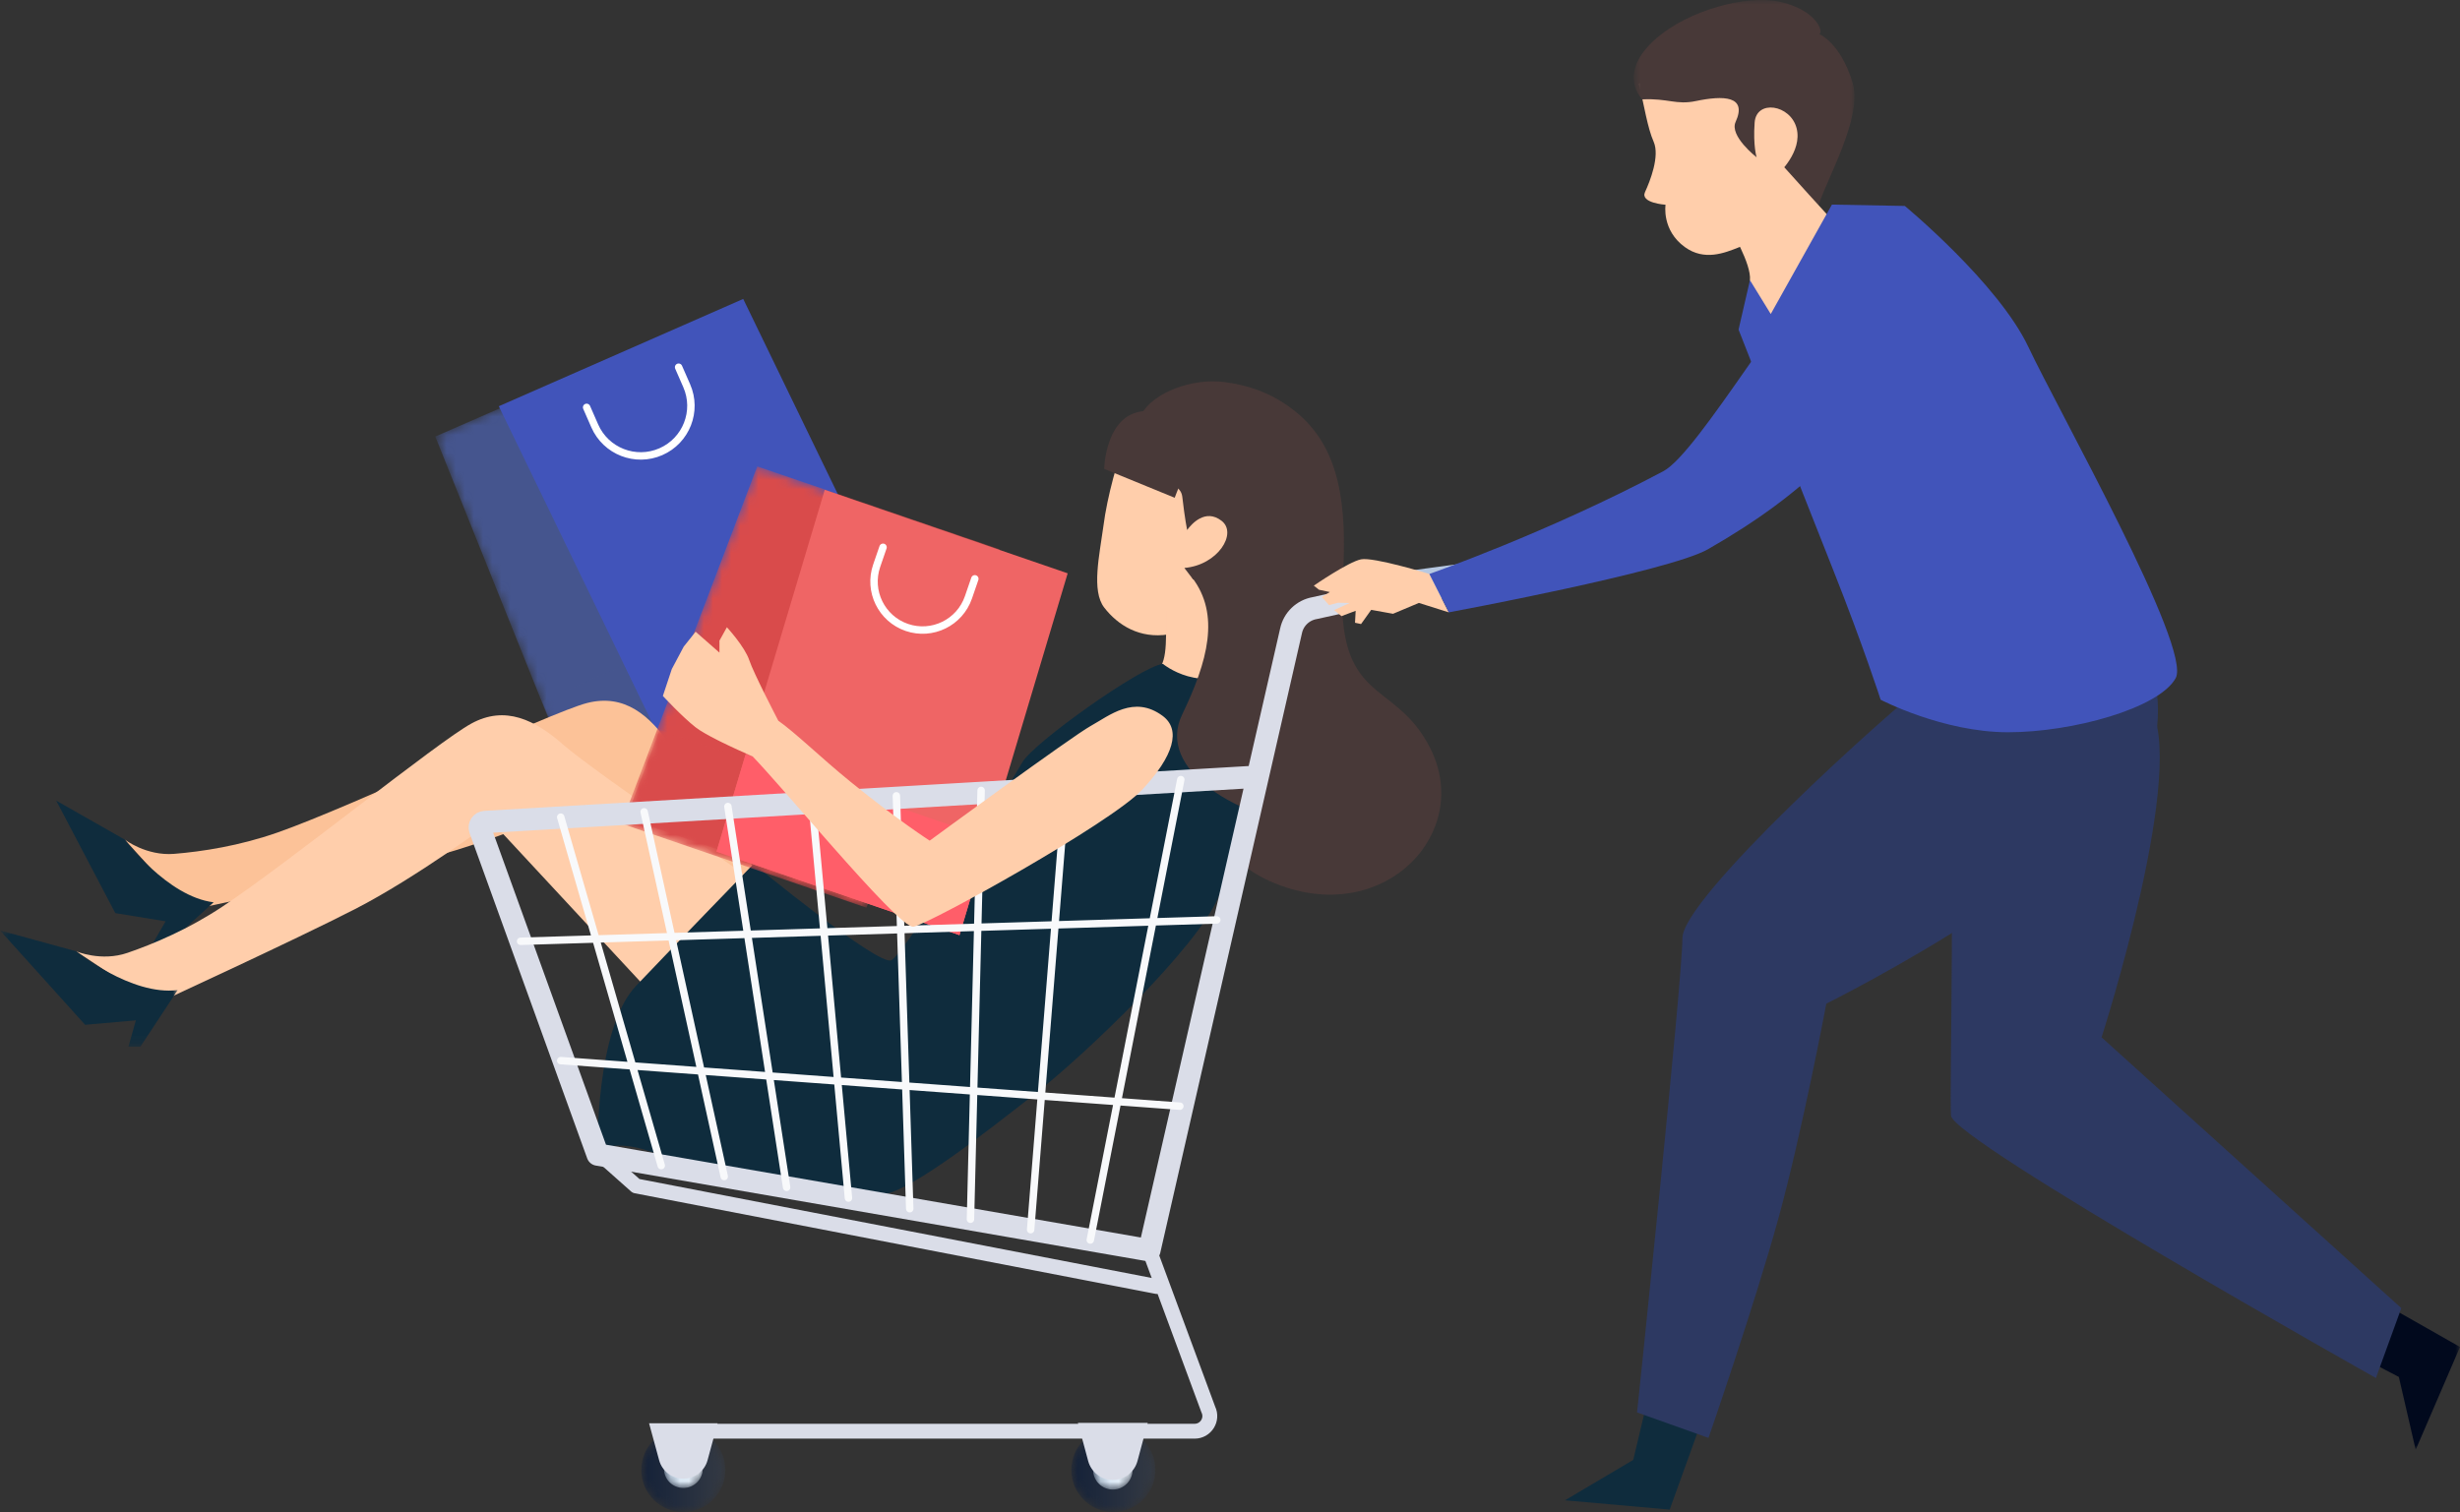 <svg xmlns="http://www.w3.org/2000/svg" xmlns:xlink="http://www.w3.org/1999/xlink" width="270" height="166" viewBox="0 0 270 166">
    <rect x="0" y="0" width="270" height="166" fill="#333333" stroke="none"/>
    <defs>
        <path id="4ok01vvfda" d="M26.755 51.511L0 39.817 15.989 0 42.744 11.694z"/>
        <path id="c4125d1cqc" d="M4.277 0L0 10.757 26.718 22.551 30.995 11.794z"/>
        <path id="f546rqizse" d="M0 0L19.502 0 19.502 12.769 0 12.769z"/>
        <path id="59ckt6x8ag" d="M0 9.11L14.645 47.636 41.282 38.526 26.637 0z"/>
        <path id="xhokjeh9wi" d="M0 9.15L3.923 19.515 30.56 10.365 26.637 0z"/>
        <path id="z0b36raifk" d="M0 4.624C0 7.18 2.065 9.248 4.614 9.248c2.548 0 4.614-2.07 4.614-4.624S7.162 0 4.614 0C2.065 0 0 2.07 0 4.624"/>
        <path id="vf02lvh2wn" d="M2.128 0c1.176 0 2.129.946 2.129 2.111 0 1.166-.953 2.112-2.129 2.112C.952 4.223 0 3.277 0 2.111"/>
        <path id="f7jo7zecbq" d="M0 4.624C0 7.18 2.066 9.248 4.614 9.248c2.549 0 4.615-2.07 4.615-4.624S7.163 0 4.614 0C2.066 0 0 2.07 0 4.624"/>
        <path id="u022pt76zt" d="M2.168 0c1.198 0 2.169.974 2.169 2.175 0 1.202-.971 2.176-2.169 2.176S0 3.377 0 2.175"/>
        <path id="s15nwuzfrw" d="M0 0L14.45 0 14.45 18.011 0 18.011z"/>
        <path id="333pk740yy" d="M0 0L24.228 0 24.228 23.808 0 23.808z"/>
        <linearGradient id="ym2hdowfql" x1="100%" x2="-.004%" y1="50.001%" y2="50.001%">
            <stop offset="0%" stop-color="#142138"/>
            <stop offset="100%" stop-color="#343A44"/>
        </linearGradient>
        <linearGradient id="xvcgqtt9yo" x1="99.996%" x2="-.005%" y1="49.994%" y2="49.994%">
            <stop offset="0%" stop-color="#CFE1F2"/>
            <stop offset="100%" stop-color="#EDF4FB"/>
        </linearGradient>
        <linearGradient id="fnm8mfxjcr" x1="100%" x2=".002%" y1="50.001%" y2="50.001%">
            <stop offset="0%" stop-color="#142138"/>
            <stop offset="100%" stop-color="#343A44"/>
        </linearGradient>
        <linearGradient id="xrlw5c06ou" x1="99.993%" x2="-.005%" y1="49.994%" y2="49.994%">
            <stop offset="0%" stop-color="#CFE1F2"/>
            <stop offset="100%" stop-color="#EDF4FB"/>
        </linearGradient>
    </defs>
    <g fill="none" fill-rule="evenodd">
        <g>
            <g>
                <g>
                    <g transform="translate(-704 -212) translate(426 124) matrix(-1 0 0 1 548 88) translate(179.483 36.23)">
                        <mask id="i6tbu0fnrb" fill="#fff">
                            <use xlink:href="#4ok01vvfda"/>
                        </mask>
                        <path fill="#45558E" d="M26.755 51.511L0 39.817 15.989 0 42.744 11.694z" mask="url(#i6tbu0fnrb)"/>
                    </g>
                    <g transform="translate(-704 -212) translate(426 124) matrix(-1 0 0 1 548 88) translate(179.483 65.185)">
                        <mask id="yrr9jylmld" fill="#fff">
                            <use xlink:href="#c4125d1cqc"/>
                        </mask>
                        <path fill="#45558E" d="M4.277 0L0 10.757 26.718 22.551 30.995 11.794z" mask="url(#yrr9jylmld)"/>
                    </g>
                    <path fill="#4154BA" d="M196.419 83.477L169.593 71.697 188.427 32.819 215.253 44.598z" transform="translate(-704 -212) translate(426 124) matrix(-1 0 0 1 548 88)"/>
                    <path fill="#4154BA" d="M174.627 61.416L169.593 71.768 196.358 83.477 201.392 73.125z" transform="translate(-704 -212) translate(426 124) matrix(-1 0 0 1 548 88)"/>
                    <g>
                        <path stroke="#FFF" stroke-linecap="round" stroke-linejoin="round" stroke-width=".816" d="M93.8 4.41l-.89 2.031c-1.219 2.784-4.467 4.055-7.254 2.837-2.787-1.217-4.06-4.461-2.84-7.246L83.705 0" transform="translate(-704 -212) translate(426 124) matrix(-1 0 0 1 548 88) translate(111.814 40.314)"/>
                        <path fill="#FCC298" d="M68.707 64.821S82.164 45.13 84.513 41.667c2.35-3.463 5.137-5.85 9.242-4.8 4.104 1.05 25.521 11.25 33.952 14.21 4.215 1.48 8.317 2.1 11.364 2.35 3.048.248 5.413-1.56 5.413-1.56l-7.016 7.763s-17.709-3.762-25.052-5.437c-7.343-1.675-18.157-6.343-18.157-6.343L83.005 74.637l-14.298-9.816z" transform="translate(-704 -212) translate(426 124) matrix(-1 0 0 1 548 88) translate(111.814 40.314)"/>
                        <path fill="#0F2C3D" d="M134.74 58.745l5.51 5.016 1.27-.325-1.51-2.604 5.52-.9 6.486-12.35-7.531 4.285s-4.66 6.258-9.745 6.878" transform="translate(-704 -212) translate(426 124) matrix(-1 0 0 1 548 88) translate(111.814 40.314)"/>
                        <path fill="#FFCEAB" d="M37.078 17.43c.435 3.21 1.338 7.11-.085 8.955-1.5 1.945-3.893 3.445-7.043 2.952-1.659-.26-2.733-1.576-4.86-3.235-5.459-4.262-12.407-7.939-7.402-14.016 5.005-6.078 16.85-4.37 16.85-4.37.945 2.242 2.13 6.484 2.54 9.714z" transform="translate(-704 -212) translate(426 124) matrix(-1 0 0 1 548 88) translate(111.814 40.314)"/>
                        <path fill="#483938" d="M23.061 1.753c-2.928.459-5.41 1.668-7.484 3.476-4.434 3.867-5.263 9.926-4.774 17.86.874 14.188-5.7 10.953-9.614 18.772-4.59 9.167 4.793 19.272 16.388 15.06 7.211-2.618 10.583-8.474 5.84-25.32-5.899-20.954 6.12-22.7 6.12-22.7L23.06 1.753z" transform="translate(-704 -212) translate(426 124) matrix(-1 0 0 1 548 88) translate(111.814 40.314)"/>
                        <path fill="#483938" d="M32.655 4.754c1.335 1.868 3.678 3.076 2.651 5.508-1.027 2.43-6.603 1.52-6.882 3.95-.278 2.431-.532 3.66-.532 3.66-.487-.661-2-2.393-3.787-1.005-1.765 1.372.425 4.866 4.091 5.171l-3.105 4.064s-.26 6.343-4.011 4.216c-3.752-2.127-7.354-6.51-7.563-14.434-.268-10.18 6.02-13.37 9.544-14.13 3.525-.76 7.955.707 9.594 3" transform="translate(-704 -212) translate(426 124) matrix(-1 0 0 1 548 88) translate(111.814 40.314)"/>
                        <path fill="#FFCEAB" d="M30.2 26.672c0 4.082-.156 6.002 1.42 7.14 0 0-2.414.874-5.375.874-2.96 0-5.165-.51-5.165-.51l2.087-11.13 9.416.587-2.383 3.039z" transform="translate(-704 -212) translate(426 124) matrix(-1 0 0 1 548 88) translate(111.814 40.314)"/>
                        <path fill="#FFF" d="M23.289 34.998s1.58 7.668 5.802 8.289c4.223.62 5.647-4.04 5.647-4.04s-8.952-2.634-9.828-5.382l-1.621 1.133z" transform="translate(-704 -212) translate(426 124) matrix(-1 0 0 1 548 88) translate(111.814 40.314)"/>
                        <path fill="#FFCEAB" d="M73.197 57.955S93.178 44.264 96.312 41.49c3.133-2.774 6.426-4.4 10.142-2.368 3.718 2.031 19.878 15.14 27.312 20.091 3.719 2.476 7.54 4.09 10.431 5.084 2.89.995 5.63-.172 5.63-.172l-8.72 5.788s-15.194-6.988-21.894-10.425c-6.701-3.438-14.99-9.6-14.99-9.6l-19.601 21.11-11.425-13.043z" transform="translate(-704 -212) translate(426 124) matrix(-1 0 0 1 548 88) translate(111.814 40.314)"/>
                        <g transform="translate(-704 -212) translate(426 124) matrix(-1 0 0 1 548 88) translate(111.814 40.314) translate(138.684 61.833)">
                            <mask id="e34do2cauf" fill="#fff">
                                <use xlink:href="#f546rqizse"/>
                            </mask>
                            <path fill="#0F2C3D" d="M0 6.548l4.097 6.221h1.311l-.82-2.896 5.572.49L19.502 0l-8.357 2.292S5.08 7.202 0 6.548" mask="url(#e34do2cauf)"/>
                        </g>
                        <path fill="#0F2C3D" d="M21.38 32.807s-3.718 9.662 3.123 25.451c2.401 5.543 14.57 17.203 19.996 21.445 5.426 4.241 13.21 10.368 16.513 11.075 3.303.707 17.693-.943 23.591-3.77 5.898-2.828 7.997-.934 7.997-.934s.26-13.441-4.222-18.154c-4.483-4.714-12.904-13.39-12.904-13.39S61.762 65.814 60.347 65.107C58.93 64.4 47.164 45.509 45.984 43.389c-1.18-2.121-13.078-10.582-15.437-10.818 0 0-4.214 3.535-9.167.236" transform="translate(-704 -212) translate(426 124) matrix(-1 0 0 1 548 88) translate(111.814 40.314)"/>
                        <path fill="#483938" d="M27.351 23.089c-3.105 4.064-1.748 9.168 1.093 15.06 2.84 5.895-5.623 11.569-16.767 12.879-13.802 1.622 4.967-26.848 6.715-29.685 1.748-2.838 8.96 1.746 8.96 1.746" transform="translate(-704 -212) translate(426 124) matrix(-1 0 0 1 548 88) translate(111.814 40.314)"/>
                    </g>
                    <g transform="translate(-704 -212) translate(426 124) matrix(-1 0 0 1 548 88) translate(160.251 51.204)">
                        <mask id="08lyu464vh" fill="#fff">
                            <use xlink:href="#59ckt6x8ag"/>
                        </mask>
                        <path fill="#D94B4B" d="M0 9.11L14.645 47.636 41.282 38.526 26.637 0z" mask="url(#08lyu464vh)"/>
                    </g>
                    <g transform="translate(-704 -212) translate(426 124) matrix(-1 0 0 1 548 88) translate(170.973 80.14)">
                        <mask id="ur7l2zf40j" fill="#fff">
                            <use xlink:href="#xhokjeh9wi"/>
                        </mask>
                        <path fill="#D94B4B" d="M0 9.15L3.923 19.515 30.56 10.365 26.637 0z" mask="url(#ur7l2zf40j)"/>
                    </g>
                    <g>
                        <path fill="#EF6565" d="M81.115 39.722L54.449 48.887 42.573 9.166 69.239 0z" transform="translate(-704 -212) translate(426 124) matrix(-1 0 0 1 548 88) translate(110.242 53.777)"/>
                        <path fill="#FF5E69" d="M51.268 38.247L54.449 48.887 81.114 39.721 77.933 29.082z" transform="translate(-704 -212) translate(426 124) matrix(-1 0 0 1 548 88) translate(110.242 53.777)"/>
                        <path stroke="#FFF" stroke-linecap="round" stroke-linejoin="round" stroke-width=".816" d="M62.84 6.307l.698 2.03c.956 2.781-.524 5.811-3.306 6.768-2.781.956-5.812-.524-6.768-3.305l-.698-2.03" transform="translate(-704 -212) translate(426 124) matrix(-1 0 0 1 548 88) translate(110.242 53.777)"/>
                        <path stroke="#DADDE8" stroke-linecap="round" stroke-linejoin="round" stroke-width="2.449" d="M22.154 31.516l84.382 4.95c.4.023.664.425.529.801l-4.445 12.296-8.463 23.416-60.553 10.509-15.546-68.001c-.272-1.289-1.304-2.28-2.601-2.504L0 9.569" transform="translate(-704 -212) translate(426 124) matrix(-1 0 0 1 548 88) translate(110.242 53.777)"/>
                        <path stroke="#F8F9FB" stroke-linecap="round" stroke-linejoin="round" stroke-width=".816" d="M98.216 35.933L87.182 74.19M89.059 35.351L80.27 75.389M79.867 34.767L73.422 76.578M70.639 34.18L66.635 77.755M61.375 33.591L59.91 78.923M52.075 33L53.244 80.079M42.738 32.406L46.64 81.225M30.158 31.81L40.092 82.362M26.21 47.217L102.62 49.564M30.26 67.665L98.216 62.666" transform="translate(-704 -212) translate(426 124) matrix(-1 0 0 1 548 88) translate(110.242 53.777)"/>
                        <path stroke="#DADDE8" stroke-linecap="round" stroke-linejoin="round" stroke-width="1.633" d="M33.604 83.488l-6.462 17.472c-.535 1.105.27 2.389 1.498 2.389h56.143" transform="translate(-704 -212) translate(426 124) matrix(-1 0 0 1 548 88) translate(110.242 53.777)"/>
                    </g>
                    <g transform="translate(-704 -212) translate(426 124) matrix(-1 0 0 1 548 88) translate(190.388 156.752)">
                        <mask id="up5bsitipm" fill="#fff">
                            <use xlink:href="#z0b36raifk"/>
                        </mask>
                        <path fill="url(#ym2hdowfql)" d="M0 4.624C0 7.18 2.065 9.248 4.614 9.248c2.548 0 4.614-2.07 4.614-4.624S7.162 0 4.614 0C2.065 0 0 2.07 0 4.624" mask="url(#up5bsitipm)"/>
                    </g>
                    <g>
                        <g transform="translate(-704 -212) translate(426 124) matrix(-1 0 0 1 548 88) translate(191.238 156.253) translate(1.633 2.882)">
                            <mask id="u00fvp8yjp" fill="#fff">
                                <use xlink:href="#vf02lvh2wn"/>
                            </mask>
                            <path fill="url(#xvcgqtt9yo)" d="M0 2.111c0 1.166.952 2.112 2.128 2.112 1.176 0 2.129-.946 2.129-2.112C4.257.946 3.304 0 2.128 0 .952 0 0 .946 0 2.111" mask="url(#u00fvp8yjp)"/>
                        </g>
                        <path fill="#DADDE8" d="M3.761 6.08c1.244 0 2.333-.828 2.657-2.02L7.523 0H0l1.104 4.06c.324 1.192 1.413 2.02 2.657 2.02" transform="translate(-704 -212) translate(426 124) matrix(-1 0 0 1 548 88) translate(191.238 156.253)"/>
                    </g>
                    <g transform="translate(-704 -212) translate(426 124) matrix(-1 0 0 1 548 88) translate(143.188 156.752)">
                        <mask id="fjlwa4e22s" fill="#fff">
                            <use xlink:href="#f7jo7zecbq"/>
                        </mask>
                        <path fill="url(#fnm8mfxjcr)" d="M0 4.624C0 7.18 2.066 9.248 4.614 9.248c2.549 0 4.615-2.07 4.615-4.624S7.163 0 4.614 0C2.066 0 0 2.07 0 4.624" mask="url(#fjlwa4e22s)"/>
                    </g>
                    <g>
                        <g transform="translate(-704 -212) translate(426 124) matrix(-1 0 0 1 548 88) translate(145.693 159.18)">
                            <mask id="sde5s8ngnv" fill="#fff">
                                <use xlink:href="#u022pt76zt"/>
                            </mask>
                            <path fill="url(#xrlw5c06ou)" d="M0 2.175c0 1.202.97 2.176 2.168 2.176 1.198 0 2.169-.974 2.169-2.176C4.337.975 3.366 0 2.168 0S0 .974 0 2.175" mask="url(#sde5s8ngnv)"/>
                        </g>
                        <path fill="#DADDE8" d="M147.862 162.474c1.267 0 2.376-.853 2.706-2.08l1.125-4.184h-7.664l1.125 4.184c.33 1.227 1.44 2.08 2.708 2.08" transform="translate(-704 -212) translate(426 124) matrix(-1 0 0 1 548 88)"/>
                        <path stroke="#DADDE8" stroke-linecap="round" stroke-linejoin="round" stroke-width="1.633" d="M143.03 141.242L200.19 130.199 204.24 126.602" transform="translate(-704 -212) translate(426 124) matrix(-1 0 0 1 548 88)"/>
                        <path fill="#B6C8E1" d="M107.762 65.165l11.394 1.527c.434.058.833-.248.891-.683l.251-1.886c.058-.436-.247-.836-.681-.894l-11.394-1.527c-.434-.058-.833.248-.89.684l-.252 1.885c-.058.436.247.836.681.894" transform="translate(-704 -212) translate(426 124) matrix(-1 0 0 1 548 88)"/>
                        <path fill="#FFCEAB" d="M190.219 68.861l.817 1.476v1.312l2.615-2.296 1.308 1.64 1.307 2.46.981 2.952s-2.125 2.296-3.596 3.444c-.503.393-1.394.89-2.349 1.375l-.444.223c-1.264.625-2.552 1.198-3.137 1.454l-.177.077-.14.06-.01.004c-1.592 1.66-4.445 4.971-7.408 8.352l-.524.597-.262.299-.525.596c-4.106 4.655-8.098 8.999-8.935 8.853-1.747-.302-21.666-11.364-25.104-15.043-3.438-3.679-4.307-6.58-2.233-8.11 3.14-2.319 5.846-.016 7.894 1.117 2.048 1.132 17.663 12.587 17.663 12.587s3.422-2.185 8.669-6.445c3.418-2.775 5.922-5.298 8.119-6.85l-.17.124c.193-.371 2.717-5.23 3.189-6.65.49-1.476 2.452-3.608 2.452-3.608z" transform="translate(-704 -212) translate(426 124) matrix(-1 0 0 1 548 88)"/>
                        <path fill="#483938" d="M138.672 49.946c1.09 1.094 2.398 4.702 2.398 4.702l7.737-3.17s-.109-6.015-4.36-6.342l-5.775 4.81z" transform="translate(-704 -212) translate(426 124) matrix(-1 0 0 1 548 88)"/>
                        <g transform="translate(-704 -212) translate(426 124) matrix(-1 0 0 1 548 88) translate(0 141.157)">
                            <mask id="3f6pol484x" fill="#fff">
                                <use xlink:href="#s15nwuzfrw"/>
                            </mask>
                            <path fill="#01091D" d="M11.838 0L0 6.719 4.865 18.011 6.712 10.011 14.45 5.977z" mask="url(#3f6pol484x)"/>
                        </g>
                        <path fill="#2D3962" d="M56.267 85.683c-.96 3.688-.222 34.089-.4 36.787-.176 2.699-46.639 28.815-46.639 28.815l-2.786-7.672 32.896-29.729s-9.717-30.203-5.175-36.483c4.541-6.28 10.001-7.618 10.001-7.618l12.103 15.9z" transform="translate(-704 -212) translate(426 124) matrix(-1 0 0 1 548 88)"/>
                        <path fill="#0F2C3D" d="M82.023 152.651L86.741 165.733 98.237 164.713 90.741 160.276 88.53 150.98z" transform="translate(-704 -212) translate(426 124) matrix(-1 0 0 1 548 88)"/>
                        <path fill="#2D3962" d="M33.56 81.647c2.89 12.104 35.99 28.54 35.99 28.54s2.625 13.97 5.24 23.506c2.616 9.535 7.691 24.167 7.691 24.167l7.84-2.794s-4.99-47.604-4.975-52.053c.013-4.45-22.433-24.712-27.118-28.274-4.685-3.563-23.935-3.171-23.935-3.171s-1.977 4.866-.733 10.08z" transform="translate(-704 -212) translate(426 124) matrix(-1 0 0 1 548 88)"/>
                        <path fill="#FFCEAB" d="M90.122 9.2c-.603 2.476-.933 4.792-1.622 6.366-.689 1.575.391 4.31.949 5.52.559 1.21-2.253 1.393-2.253 1.393s.45 2.801-2.133 4.656c-2.129 1.529-4.31.66-5.955 0-1.645-.66-2.675-2.086-5.003-4.456-2.327-2.37-3.54-6.711-3.54-6.711l.968-9.498 10.45-2.606L90.122 9.2z" transform="translate(-704 -212) translate(426 124) matrix(-1 0 0 1 548 88)"/>
                        <g transform="translate(-704 -212) translate(426 124) matrix(-1 0 0 1 548 88) translate(66.463)">
                            <mask id="t5xc245riz" fill="#fff">
                                <use xlink:href="#333pk740yy"/>
                            </mask>
                            <path fill="#483938" d="M23.272 10.91s2.981-2.812-1.585-6.75C18.247 1.191 11.894-.643 8.139.207c-3.805.861-4.787 3.156-4.297 3.547 0 0-2.285.92-3.627 5.276-1.34 4.357 4.016 12.425 3.999 14.777l4.19-4.683s-2.732-2.466-2.052-5.06c.68-2.594 4.42-3.17 4.603-.607.183 2.562-.22 3.812-.22 3.812s3.013-2.334 2.308-3.882c-1.316-2.89 1.35-2.919 4.359-2.294 2.18.454 3.03-.314 5.87-.185" mask="url(#t5xc245riz)"/>
                        </g>
                        <path fill="#FFCEAB" d="M74.376 18.128s-5.531 6.168-6.46 7.078c-.93.91-8.637.08-8.637.08s-5.205 7.733 1.98 11.43c7.186 3.698 15.997 2.426 15.997 2.426s.849-6.58.676-8.383c-.173-1.802 2.175-5.666 2.175-5.666l-5.73-6.965z" transform="translate(-704 -212) translate(426 124) matrix(-1 0 0 1 548 88)"/>
                        <path fill="#4154BA" d="M60.937 22.61l7.997-.148 6.715 12.013 2.283-3.716 1.25 5.425s-6.12 15.643-10.337 26.266c-3.35 8.441-5.256 14.37-5.256 14.37s-6.824 3.56-13.948 3.57c-7.125.01-16.611-2.637-18.434-5.937-1.823-3.3 12.838-29.304 16.15-36.33 3.31-7.025 13.58-15.513 13.58-15.513" transform="translate(-704 -212) translate(426 124) matrix(-1 0 0 1 548 88)"/>
                        <path fill="#FFCEAB" d="M113.118 63.013s6.11-1.882 7.497-1.607c1.385.274 5.188 2.889 5.188 2.889l-.564.447-1.194.256.872.549-.789.885-.977-.262-1.286.03 1.71.778-.813.664-1.553-.584.07 1.31-.664.143-1.113-1.559-2.397.433-2.838-1.193-3.284 1.035 2.135-4.214z" transform="translate(-704 -212) translate(426 124) matrix(-1 0 0 1 548 88)"/>
                        <path fill="#4154BA" d="M67.08 25.928c6.387 5.936 16.478 23.745 20.366 25.808 12.758 6.771 25.672 11.276 25.672 11.276l-2.134 4.215s-24.181-4.485-28.447-6.93c-10.527-6.033-18.165-13.014-22.15-23.744-2.67-7.184 3.19-13.88 6.693-10.625" transform="translate(-704 -212) translate(426 124) matrix(-1 0 0 1 548 88)"/>
                    </g>
                </g>
            </g>
        </g>
    </g>
</svg>

